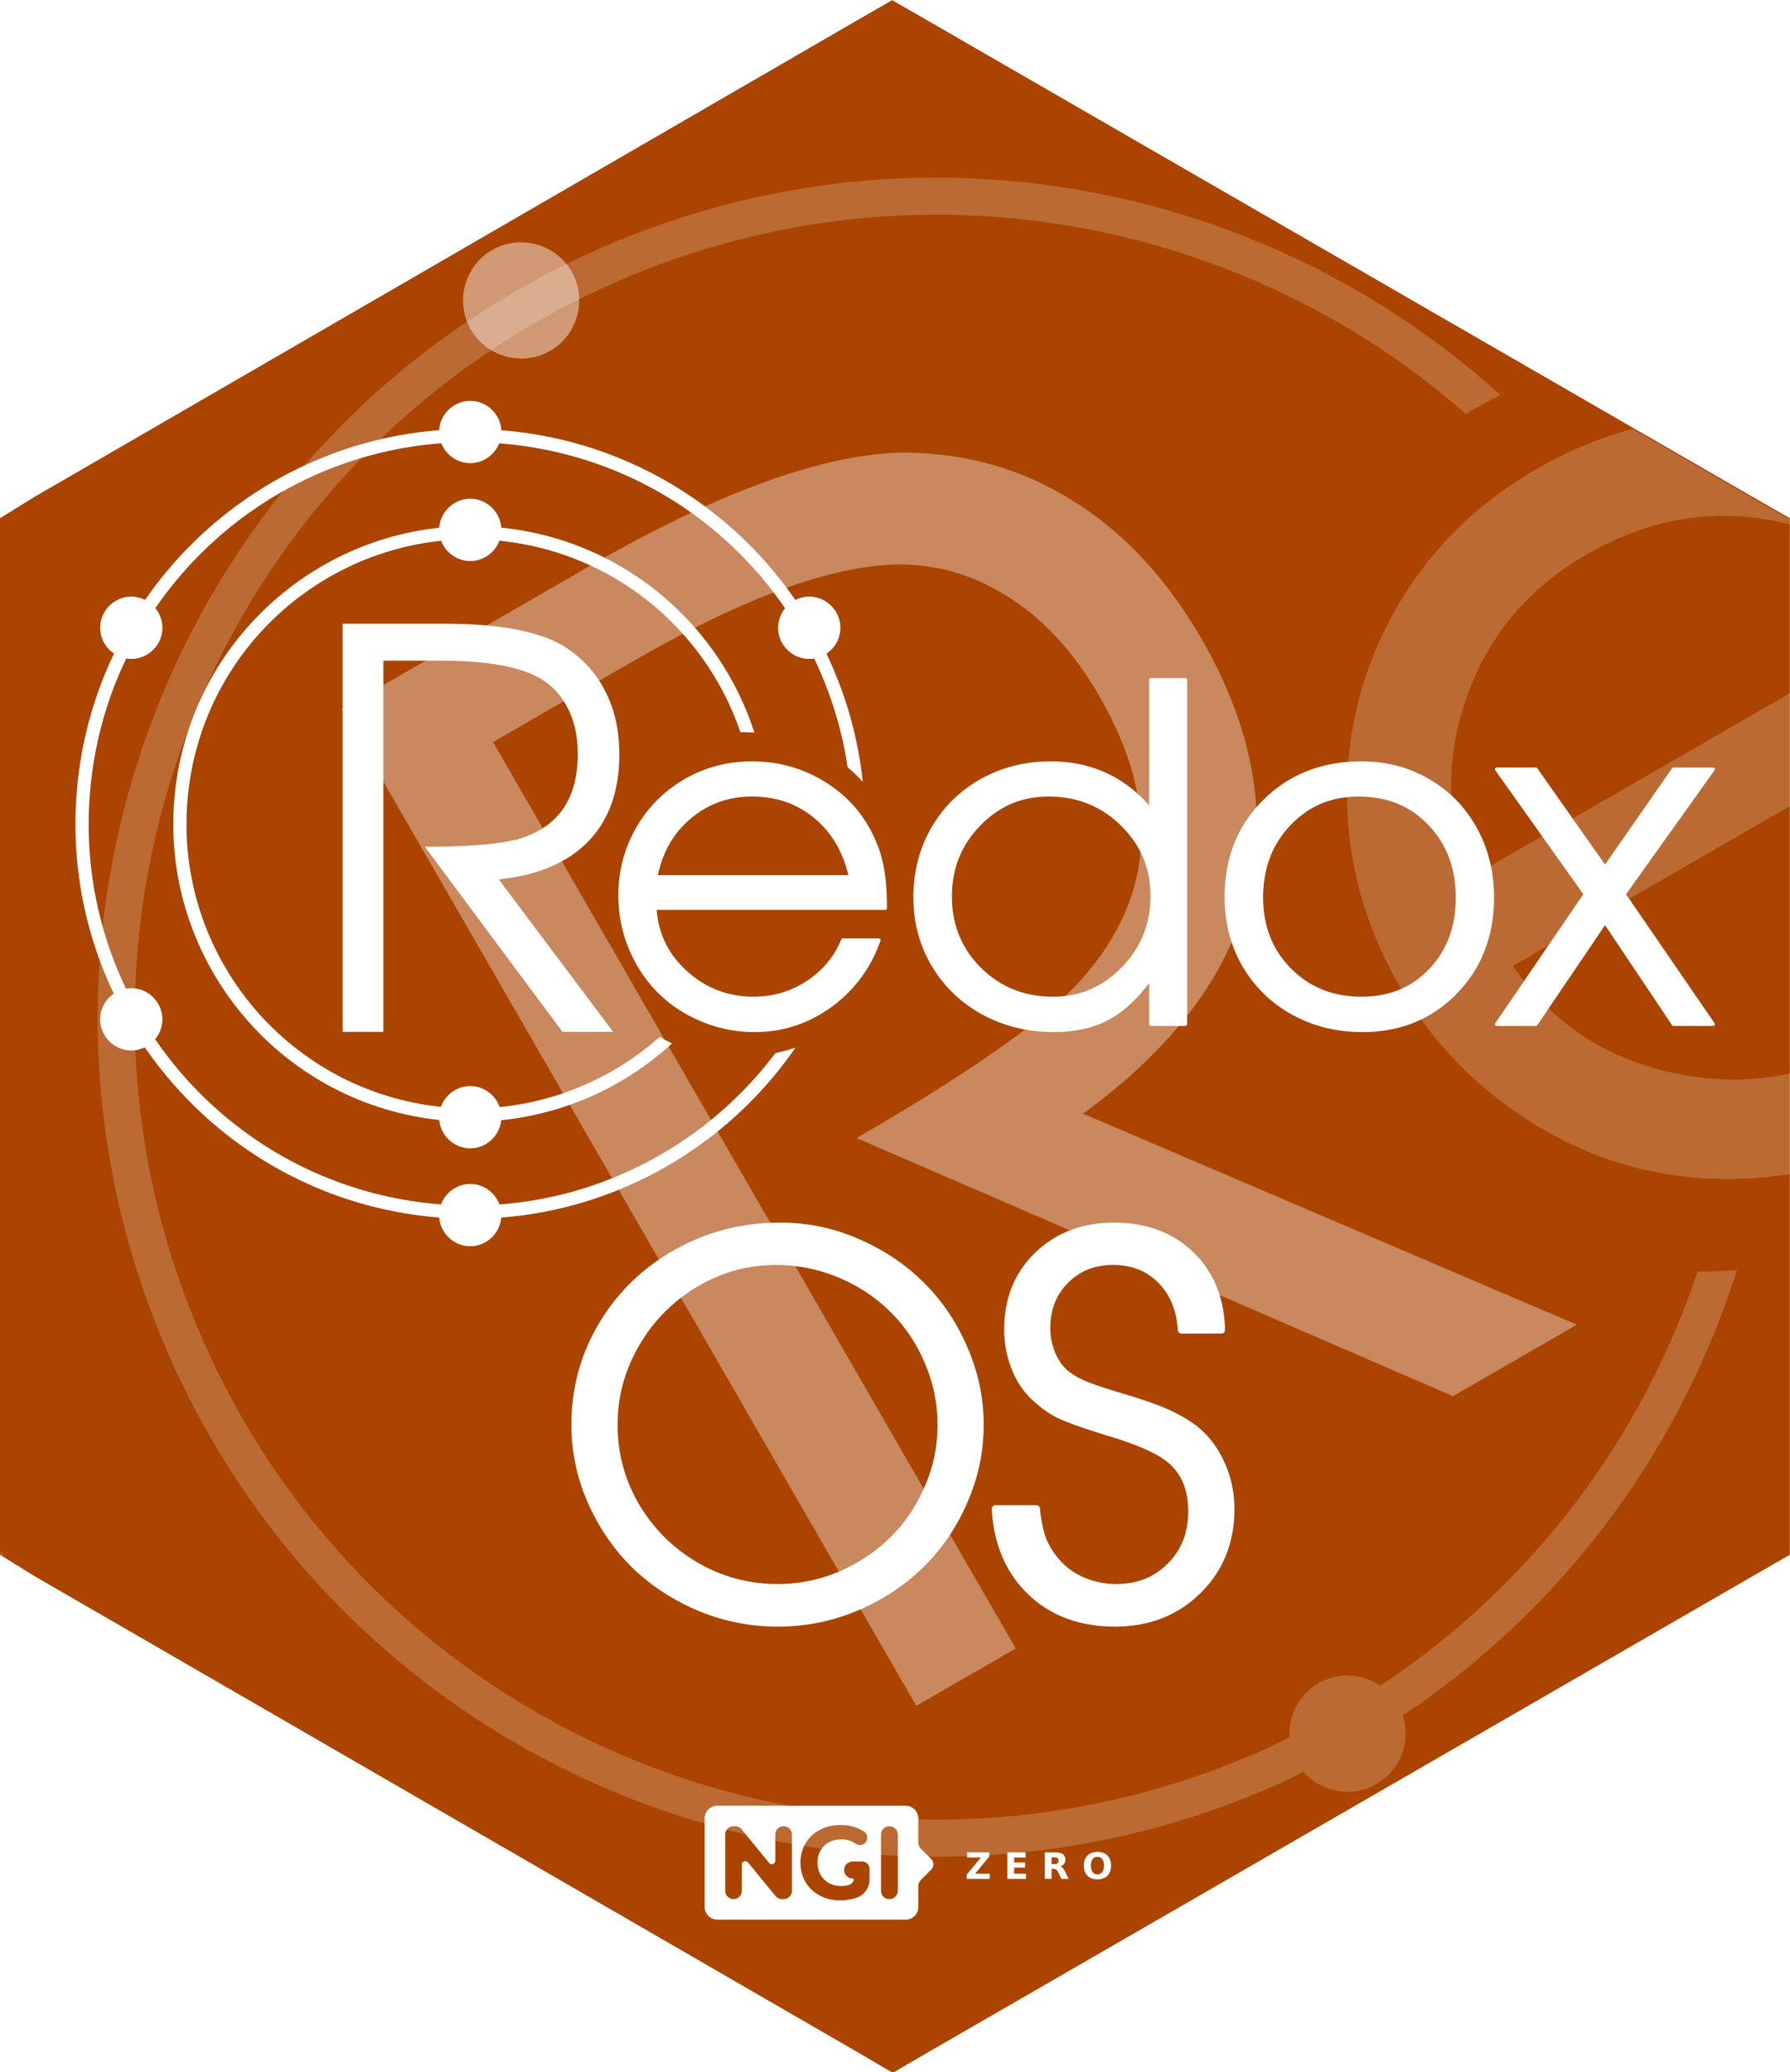 <?xml version="1.0" encoding="UTF-8" standalone="no"?>
<!-- Generator: Adobe Illustrator 16.0.4, SVG Export Plug-In . SVG Version: 6.00 Build 0)  -->

<svg
   version="1.1"
   id="Ebene_1"
   x="0px"
   y="0px"
   width="165.921"
   height="192"
   viewBox="0 0 165.921 192"
   enable-background="new 0 0 198.425 198.425"
   xml:space="preserve"
   sodipodi:docname="redox.hex.svg"
   inkscape:version="1.3.2 (091e20ef0f, 2023-11-25)"
   xmlns:inkscape="http://www.inkscape.org/namespaces/inkscape"
   xmlns:sodipodi="http://sodipodi.sourceforge.net/DTD/sodipodi-0.dtd"
   xmlns:xlink="http://www.w3.org/1999/xlink"
   xmlns="http://www.w3.org/2000/svg"
   xmlns:svg="http://www.w3.org/2000/svg"
   xmlns:rdf="http://www.w3.org/1999/02/22-rdf-syntax-ns#"
   xmlns:cc="http://creativecommons.org/ns#"
   xmlns:dc="http://purl.org/dc/elements/1.1/"><defs
   id="defs4140"><linearGradient
     id="linearGradient4375"><stop
       style="stop-color:#364e59;stop-opacity:1;"
       offset="0"
       id="stop4377" /><stop
       style="stop-color:#364e59;stop-opacity:0;"
       offset="1"
       id="stop4379" /></linearGradient><linearGradient
     id="AP-2-3"
     inkscape:swatch="solid"><stop
       style="stop-color:#6d6d6d;stop-opacity:1;"
       offset="0"
       id="stop5230" /></linearGradient><linearGradient
     id="AP1-5"
     inkscape:swatch="solid"><stop
       style="stop-color:#f1007e;stop-opacity:1;"
       offset="0"
       id="stop5212" /></linearGradient><filter
     inkscape:label="Swirl"
     inkscape:menu="Distort"
     inkscape:menu-tooltip="Paint objects with a transparent turbulence which wraps around color edges"
     height="33.882"
     y="-16.441"
     width="116.741"
     x="-57.871"
     style="color-interpolation-filters:sRGB;"
     id="filter72"><feGaussianBlur
       stdDeviation="3"
       result="result10"
       id="feGaussianBlur69" /><feBlend
       in2="result10"
       mode="normal"
       in="result10"
       result="fbSourceGraphic"
       id="feBlend69" /><feGaussianBlur
       stdDeviation="3"
       result="result8"
       in="fbSourceGraphic"
       id="feGaussianBlur70" /><feTurbulence
       seed="0"
       result="result7"
       type="fractalNoise"
       numOctaves="1"
       baseFrequency="0.2"
       id="feTurbulence70" /><feComposite
       in2="result8"
       result="result6"
       operator="in"
       in="result8"
       id="feComposite70" /><feDisplacementMap
       in2="result6"
       in="result7"
       xChannelSelector="R"
       yChannelSelector="G"
       scale="50"
       result="result4"
       id="feDisplacementMap70" /><feComposite
       in2="result4"
       result="result2"
       operator="arithmetic"
       in="result8"
       k1="1"
       k3="1"
       id="feComposite71" /><feComposite
       in2="result2"
       result="fbSourceGraphic"
       in="fbSourceGraphic"
       operator="in"
       id="feComposite72" /><feDisplacementMap
       in2="result4"
       yChannelSelector="G"
       scale="50"
       xChannelSelector="R"
       id="feDisplacementMap72" /></filter></defs><sodipodi:namedview
   pagecolor="#ffffff"
   bordercolor="#666666"
   borderopacity="1"
   objecttolerance="10"
   gridtolerance="10"
   guidetolerance="10"
   inkscape:pageopacity="0"
   inkscape:pageshadow="2"
   inkscape:window-width="1920"
   inkscape:window-height="1008"
   id="namedview4138"
   showgrid="false"
   inkscape:zoom="4.7574651"
   inkscape:cx="114.55681"
   inkscape:cy="73.568591"
   inkscape:window-x="0"
   inkscape:window-y="0"
   inkscape:window-maximized="1"
   inkscape:current-layer="Ebene_1"
   fit-margin-top="0"
   fit-margin-left="0"
   fit-margin-right="0"
   fit-margin-bottom="0"
   inkscape:pagecheckerboard="0"
   inkscape:showpageshadow="2"
   inkscape:deskcolor="#d1d1d1" />





<polygon
   style="fill:#aa4400;fill-opacity:1"
   id="polygon4538"
   points="159.308,61.6 101.841,28.504 99.234,27.006 96.629,28.504 39.347,61.6 36.911,63.104 36.911,66.116 36.911,132.309 36.911,135.321 39.346,136.825 96.715,169.921 99.273,171.419 101.853,169.921 159.319,136.825 161.938,135.321 161.938,132.309 161.938,66.116 161.938,63.104 "
   transform="matrix(1.327,0,0,1.33,-48.984,-35.905)" /><path
   id="path30-9"
   style="fill:#ffffff;fill-opacity:1;stroke:none;stroke-width:0.106"
   d="m 66.49,167.328 c -0.643,0 -1.17,0.528 -1.17,1.172 v 8.216 c 0,0.644 0.527,1.172 1.17,1.172 h 17.461 c 0.643,0 1.168,-0.528 1.168,-1.172 v -1.935 c 0,-0.214 0.085,-0.42 0.236,-0.571 l 0.963,-0.965 c 0.269,-0.269 0.267,-0.704 -0.002,-0.972 l -0.959,-0.957 c -0.152,-0.152 -0.238,-0.358 -0.238,-0.573 v -2.242 c 0,-0.644 -0.525,-1.172 -1.168,-1.172 z m 11.414,1.786 c 0.591,0 1.128,0.1 1.609,0.299 0.209,0.086 0.402,0.191 0.582,0.311 0.381,0.255 0.401,0.817 0.033,1.107 -0.236,0.186 -0.573,0.188 -0.82,0.018 -0.39,-0.269 -0.833,-0.403 -1.328,-0.403 -0.43,0 -0.813,0.09 -1.146,0.27 -0.334,0.18 -0.593,0.435 -0.779,0.763 -0.186,0.328 -0.281,0.704 -0.281,1.129 0,0.418 0.095,0.791 0.281,1.119 0.186,0.328 0.445,0.584 0.775,0.767 0.331,0.183 0.707,0.276 1.131,0.276 0.246,0 0.48,-0.03 0.699,-0.088 0.233,-0.062 0.411,-0.237 0.48,-0.458 0.025,-0.078 -0.035,-0.158 -0.117,-0.158 -0.448,0 -0.809,-0.38 -0.779,-0.836 0.027,-0.415 0.391,-0.73 0.807,-0.73 h 0.77 c 0.007,0 0.015,0.002 0.021,0.002 0.007,-2.1e-4 0.013,-0.002 0.019,-0.002 h 0.055 c 0.379,0 0.686,0.309 0.686,0.689 v 0.959 c 0,0.788 -0.506,1.494 -1.258,1.728 -0.005,0.001 -0.009,0.002 -0.014,0.004 -0.482,0.148 -0.967,0.221 -1.455,0.221 -0.7,0 -1.33,-0.149 -1.889,-0.448 -0.559,-0.299 -0.997,-0.714 -1.314,-1.244 -0.318,-0.531 -0.477,-1.131 -0.477,-1.8 0,-0.669 0.159,-1.269 0.477,-1.8 0.318,-0.531 0.759,-0.947 1.324,-1.246 0.565,-0.299 1.202,-0.448 1.908,-0.448 z m -9.914,0.115 h 0.154 c 0.231,0 0.449,0.105 0.596,0.284 l 2.555,3.123 c 0.191,0.233 0.568,0.1 0.568,-0.202 v -2.432 c 0,-0.427 0.344,-0.773 0.77,-0.773 0.426,0 0.771,0.346 0.771,0.773 v 5.213 c 0,0.426 -0.346,0.771 -0.771,0.771 h -0.145 c -0.231,0 -0.449,-0.103 -0.596,-0.282 l -2.564,-3.127 c -0.191,-0.233 -0.568,-0.098 -0.568,0.203 v 2.434 c 0,0.426 -0.344,0.771 -0.77,0.771 -0.426,0 -0.771,-0.345 -0.771,-0.771 v -5.213 c 0,-0.427 0.346,-0.773 0.771,-0.773 z m 14.451,0 c 0.431,0 0.781,0.351 0.781,0.783 v 5.193 c 0,0.432 -0.35,0.781 -0.781,0.781 -0.431,0 -0.779,-0.349 -0.779,-0.781 v -5.193 c 0,-0.432 0.348,-0.783 0.779,-0.783 z" /><path
   id="path2"
   style="color:#000000;font-style:normal;font-variant:normal;font-weight:normal;font-stretch:normal;font-size:medium;line-height:normal;font-family:sans-serif;font-variant-ligatures:normal;font-variant-position:normal;font-variant-caps:normal;font-variant-numeric:normal;font-variant-alternates:normal;font-feature-settings:normal;text-indent:0;text-align:start;text-decoration:none;text-decoration-line:none;text-decoration-style:solid;text-decoration-color:#000000;letter-spacing:normal;word-spacing:normal;text-transform:none;writing-mode:lr-tb;direction:ltr;text-orientation:mixed;dominant-baseline:auto;baseline-shift:baseline;text-anchor:start;white-space:normal;shape-padding:0;clip-rule:nonzero;display:inline;overflow:visible;visibility:visible;opacity:0.453;isolation:auto;mix-blend-mode:normal;color-interpolation:sRGB;color-interpolation-filters:linearRGB;solid-color:#000000;solid-opacity:1;vector-effect:none;fill:#ffffff;fill-opacity:1;fill-rule:nonzero;stroke:none;stroke-width:7.538;stroke-linecap:butt;stroke-linejoin:miter;stroke-miterlimit:4;stroke-dasharray:none;stroke-dashoffset:0;stroke-opacity:1;filter:url(#filter72);color-rendering:auto;image-rendering:auto;shape-rendering:auto;text-rendering:auto;enable-background:accumulate"
   d="M 36.6 -194.645 L 36.362 -194.233 L 36.61 -193.769 C 36.61 -194.062 36.598 -194.352 36.6 -194.645 z "
   transform="matrix(0.586,-0.338,0.338,0.586,44.42,270.17)" /><path
   id="path3"
   style="color:#000000;font-style:normal;font-variant:normal;font-weight:normal;font-stretch:normal;font-size:medium;line-height:normal;font-family:sans-serif;font-variant-ligatures:normal;font-variant-position:normal;font-variant-caps:normal;font-variant-numeric:normal;font-variant-alternates:normal;font-feature-settings:normal;text-indent:0;text-align:start;text-decoration:none;text-decoration-line:none;text-decoration-style:solid;text-decoration-color:#000000;letter-spacing:normal;word-spacing:normal;text-transform:none;writing-mode:lr-tb;direction:ltr;text-orientation:mixed;dominant-baseline:auto;baseline-shift:baseline;text-anchor:start;white-space:normal;shape-padding:0;clip-rule:nonzero;display:inline;overflow:visible;visibility:visible;opacity:0.453;isolation:auto;mix-blend-mode:normal;color-interpolation:sRGB;color-interpolation-filters:linearRGB;solid-color:#000000;solid-opacity:1;vector-effect:none;fill:#ffffff;fill-opacity:1;fill-rule:nonzero;stroke:none;stroke-width:7.538;stroke-linecap:butt;stroke-linejoin:miter;stroke-miterlimit:4;stroke-dasharray:none;stroke-dashoffset:0;stroke-opacity:1;filter:url(#filter72);color-rendering:auto;image-rendering:auto;shape-rendering:auto;text-rendering:auto;enable-background:accumulate"
   d="m 243.745,-292.323 c -14.177,-8.589 -30.437,-14.234 -48.02,-15.996 -63.155,-6.33 -119.544,39.784 -125.874,102.939 -6.33,63.155 39.784,119.544 102.939,125.874 1.117,0.112 2.225,0.165 3.337,0.244 0.72,3.656 3.956,6.435 7.816,6.435 3.827,0 7.038,-2.73 7.795,-6.339 26.692,-1.715 51.27,-12.68 70.17,-29.981 a 63.194,63.194 0 0 1 -4.784,-2.512 c -17.938,15.884 -41.001,25.89 -66.004,27.422 -0.729,-1.511 -1.916,-2.76 -3.385,-3.561 -1.129,-0.615 -2.422,-0.963 -3.792,-0.963 -3.12,0 -5.834,1.812 -7.14,4.437 -1.167,-0.08 -2.331,-0.139 -3.504,-0.257 -60.411,-6.055 -104.43,-59.882 -98.375,-120.293 6.055,-60.411 59.88,-104.427 120.292,-98.372 44.23,4.433 79.666,34.476 93.103,73.958 a 63.194,63.194 0 0 1 5.397,0.134 c -8.508,-26.357 -26.344,-48.855 -49.972,-63.17 z"
   transform="matrix(0.586,-0.338,0.338,0.586,44.42,270.17)" /><g
   id="circle5"
   transform="matrix(0.586,-0.338,0.338,0.586,44.42,270.17)"
   style="opacity:0.453;fill:#ffffff;stroke-width:1.477;filter:url(#filter72)"><path
     id="path21"
     style="color:#000000;-inkscape-stroke:none"
     d="m 187.749,-314.433 c -1.129,-0.615 -2.422,-0.963 -3.792,-0.963 -4.385,0 -7.967,3.58 -7.967,7.965 0,4.385 3.582,7.969 7.967,7.969 4.385,0 7.966,-3.584 7.966,-7.969 0,-3.015 -1.691,-5.649 -4.174,-7.001 z" /></g><path
   id="path10"
   style="font-style:normal;font-variant:normal;font-weight:normal;font-stretch:normal;font-size:56.444px;line-height:1.25;font-family:Evolventa;-inkscape-font-specification:'Evolventa, Normal';font-variant-ligatures:normal;font-variant-caps:normal;font-variant-numeric:normal;font-variant-east-asian:normal;opacity:0.453;fill:#ffffff;fill-opacity:1;stroke:none;stroke-width:1.477;filter:url(#filter72)"
   d="m 134.669,-271.223 v 157.604 h 15.729 v -143.332 h 22.188 c 16.111,0 28.194,1.909 36.25,5.729 5.347,2.569 9.444,6.458 12.291,11.666 2.917,5.208 4.375,11.424 4.375,18.646 0,17.361 -7.604,28.299 -22.812,32.812 -7.222,2.014 -19.306,3.02 -36.25,3.02 l 53.125,71.459 h 19.584 l -44.166,-58.854 c 15.139,-1.597 26.665,-6.493 34.582,-14.688 7.986,-8.264 11.98,-19.446 11.98,-33.543 0,-9.583 -1.945,-17.985 -5.834,-25.207 -3.819,-7.222 -9.41,-12.985 -16.771,-17.291 -9.653,-5.347 -24.757,-8.021 -45.312,-8.021 z"
   transform="matrix(0.586,-0.338,0.338,0.586,44.42,270.17)" /><path
   id="path15"
   style="font-size:47.625px;line-height:0;font-family:Evolventa;-inkscape-font-specification:'Evolventa, Normal';letter-spacing:-0.794px;opacity:0.453;fill:#ffffff;stroke-width:0.391;filter:url(#filter72)"
   d="M 307.09 -216.093 C 302.572 -217.304 297.858 -217.908 292.952 -217.908 C 283.468 -217.908 274.757 -215.621 266.862 -211.051 C 258.97 -206.482 252.726 -200.207 248.158 -192.258 C 243.589 -184.305 241.301 -175.557 241.301 -166.073 C 241.301 -158.84 242.667 -151.954 245.397 -145.426 C 248.123 -138.907 251.837 -133.289 256.531 -128.596 C 261.224 -123.902 266.841 -120.189 273.36 -117.463 C 273.829 -117.267 274.302 -117.095 274.775 -116.913 L 281.656 -128.83 C 276.587 -130.445 271.958 -133.148 267.75 -136.959 C 260.612 -143.479 256.799 -151.328 256.124 -160.567 L 299.979 -160.567 L 307.713 -173.964 L 256.573 -173.966 C 258.454 -182.935 262.594 -190.174 269.13 -195.704 A 0.678 0.678 0 0 0 269.138 -195.706 C 275.878 -201.467 283.777 -204.334 292.951 -204.334 C 302.367 -204.334 310.359 -201.546 317.036 -195.963 C 317.809 -195.323 318.544 -194.649 319.256 -193.955 L 319.579 -194.515 L 316.589 -199.65 L 307.09 -216.093 z "
   transform="matrix(0.586,-0.338,0.338,0.586,44.42,270.17)" /><path
   id="path23"
   style="font-style:normal;font-variant:normal;font-weight:normal;font-stretch:normal;font-size:56.444px;line-height:1.25;font-family:Evolventa;-inkscape-font-specification:'Evolventa, Normal';font-variant-ligatures:normal;font-variant-caps:normal;font-variant-numeric:normal;font-variant-east-asian:normal;opacity:0.453;fill:#ffffff;fill-opacity:1;stroke:none;stroke-width:1.477;filter:url(#filter72)"
   d="m 134.669,-271.223 v 157.604 h 15.729 v -143.332 h 22.188 c 16.111,0 28.194,1.909 36.25,5.729 5.347,2.569 9.444,6.458 12.291,11.666 2.917,5.208 4.375,11.424 4.375,18.646 0,17.361 -7.604,28.299 -22.812,32.812 -7.222,2.014 -19.306,3.02 -36.25,3.02 l 53.125,71.459 h 19.584 l -44.166,-58.854 c 15.139,-1.597 26.665,-6.493 34.582,-14.688 7.986,-8.264 11.98,-19.446 11.98,-33.543 0,-9.583 -1.945,-17.985 -5.834,-25.207 -3.819,-7.222 -9.41,-12.985 -16.771,-17.291 -9.653,-5.347 -24.757,-8.021 -45.312,-8.021 z"
   transform="matrix(0.586,-0.338,0.338,0.586,44.42,270.17)" /><g
   aria-label="Z E R O"
   transform="matrix(0.106,0,0,0.106,63.821,179.391)"
   style="font-variant:normal;font-weight:600;font-stretch:normal;font-size:31.76px;font-family:'Montserrat SemiBold';-inkscape-font-specification:Montserrat-SemiBold;font-variant-ligatures:normal;font-variant-caps:normal;font-variant-numeric:normal;font-feature-settings:normal;text-align:start;writing-mode:lr-tb;text-anchor:start;fill:#ffffff;fill-opacity:1;fill-rule:nonzero;stroke:none"
   id="text56-1"><path
     style="fill:#ffffff;fill-opacity:1"
     d="m 243.581,-73.015 h 19.462 v 3.613 l -12.422,15.027 h 12.778 v 4.513 h -20.176 v -3.613 l 12.422,-15.027 h -12.065 z"
     id="path2325-2"
     inkscape:connector-curvature="0" /><path
     style="fill:#ffffff;fill-opacity:1"
     d="m 278.768,-73.015 h 16.113 v 4.513 h -10.142 v 4.311 h 9.537 v 4.513 h -9.537 v 5.304 h 10.483 v 4.513 H 278.768 Z"
     id="path2327-7"
     inkscape:connector-curvature="0" /><path
     style="fill:#ffffff;fill-opacity:1"
     d="m 320.004,-62.749 q 1.876,0 2.683,-0.698 0.822,-0.698 0.822,-2.295 0,-1.582 -0.822,-2.264 -0.806,-0.682 -2.683,-0.682 h -2.512 v 5.939 z m -2.512,4.125 v 8.762 h -5.971 v -23.153 h 9.119 q 4.575,0 6.699,1.535 2.14,1.535 2.14,4.854 0,2.295 -1.117,3.768 -1.101,1.473 -3.334,2.171 1.225,0.279 2.187,1.272 0.977,0.977 1.969,2.978 l 3.241,6.575 h -6.358 l -2.822,-5.753 q -0.853,-1.737 -1.737,-2.373 -0.868,-0.636 -2.326,-0.636 z"
     id="path2329-0"
     inkscape:connector-curvature="0" /><path
     style="fill:#ffffff;fill-opacity:1"
     d="m 357.579,-69.107 q -2.729,0 -4.234,2.016 -1.504,2.016 -1.504,5.676 0,3.644 1.504,5.66 1.504,2.016 4.234,2.016 2.745,0 4.249,-2.016 1.504,-2.016 1.504,-5.66 0,-3.66 -1.504,-5.676 -1.504,-2.016 -4.249,-2.016 z m 0,-4.327 q 5.583,0 8.746,3.195 3.164,3.195 3.164,8.824 0,5.614 -3.164,8.808 -3.164,3.195 -8.746,3.195 -5.567,0 -8.746,-3.195 -3.164,-3.195 -3.164,-8.808 0,-5.629 3.164,-8.824 3.179,-3.195 8.746,-3.195 z"
     id="path2331-9"
     inkscape:connector-curvature="0" /></g><g
   id="g13"
   inkscape:label="Text"
   style="display:inline"
   transform="matrix(3.78,0,0,3.78,-47.099,28.157)" /><g
   id="g69"
   transform="matrix(1.494,0,0,1.494,-53.605,-13.609)"
   style="stroke-width:0.67"><path
     style="color:#000000;font-style:normal;font-variant:normal;font-weight:normal;font-stretch:normal;font-size:medium;line-height:normal;font-family:sans-serif;font-variant-ligatures:normal;font-variant-position:normal;font-variant-caps:normal;font-variant-numeric:normal;font-variant-alternates:normal;font-feature-settings:normal;text-indent:0;text-align:start;text-decoration:none;text-decoration-line:none;text-decoration-style:solid;text-decoration-color:#000000;letter-spacing:normal;word-spacing:normal;text-transform:none;writing-mode:lr-tb;direction:ltr;text-orientation:mixed;dominant-baseline:auto;baseline-shift:baseline;text-anchor:start;white-space:normal;shape-padding:0;clip-rule:nonzero;display:inline;overflow:visible;visibility:visible;isolation:auto;mix-blend-mode:normal;color-interpolation:sRGB;color-interpolation-filters:linearRGB;solid-color:#000000;solid-opacity:1;vector-effect:none;fill:#ffffff;fill-opacity:1;fill-rule:nonzero;stroke:none;stroke-width:3.416;stroke-linecap:butt;stroke-linejoin:miter;stroke-miterlimit:4;stroke-dasharray:none;stroke-dashoffset:0;stroke-opacity:1;color-rendering:auto;image-rendering:auto;shape-rendering:auto;text-rendering:auto;enable-background:accumulate"
     d="M 67.306,35.823 C 53.843,34.58 41.91,44.495 40.668,57.959 39.425,71.423 49.34,83.355 62.804,84.598 c 9.139,0.844 17.571,-3.455 22.434,-10.513 a 10.152,10.152 0 0 1 -1.252,0.344 C 79.215,80.77 71.366,84.565 62.879,83.782 49.856,82.579 40.281,71.057 41.484,58.034 42.686,45.012 54.208,35.437 67.231,36.639 c 11.083,1.023 19.667,9.521 21.238,20.057 a 10.152,10.152 0 0 1 0.941,0.908 C 88.204,46.237 79.122,36.913 67.306,35.823 Z"
     id="path62"
     inkscape:connector-curvature="0" /><path
     style="color:#000000;font-style:normal;font-variant:normal;font-weight:normal;font-stretch:normal;font-size:medium;line-height:normal;font-family:sans-serif;font-variant-ligatures:normal;font-variant-position:normal;font-variant-caps:normal;font-variant-numeric:normal;font-variant-alternates:normal;font-feature-settings:normal;text-indent:0;text-align:start;text-decoration:none;text-decoration-line:none;text-decoration-style:solid;text-decoration-color:#000000;letter-spacing:normal;word-spacing:normal;text-transform:none;writing-mode:lr-tb;direction:ltr;text-orientation:mixed;dominant-baseline:auto;baseline-shift:baseline;text-anchor:start;white-space:normal;shape-padding:0;clip-rule:nonzero;display:inline;overflow:visible;visibility:visible;isolation:auto;mix-blend-mode:normal;color-interpolation:sRGB;color-interpolation-filters:linearRGB;solid-color:#000000;solid-opacity:1;vector-effect:none;fill:#ffffff;fill-opacity:1;fill-rule:nonzero;stroke:none;stroke-width:3.416;stroke-linecap:butt;stroke-linejoin:miter;stroke-miterlimit:4;stroke-dasharray:none;stroke-dashoffset:0;stroke-opacity:1;color-rendering:auto;image-rendering:auto;shape-rendering:auto;text-rendering:auto;enable-background:accumulate"
     d="M 66.946,41.833 C 56.801,40.816 47.742,48.224 46.725,58.369 45.709,68.514 53.117,77.573 63.262,78.59 68.705,79.135 73.835,77.255 77.578,73.828 a 10.152,10.152 0 0 1 -0.769,-0.404 c -3.556,3.149 -8.364,4.861 -13.466,4.35 -9.705,-0.973 -16.775,-9.619 -15.803,-19.324 0.973,-9.705 9.619,-16.775 19.323,-15.803 7.105,0.712 12.798,5.538 14.956,11.88 a 10.152,10.152 0 0 1 0.867,0.022 C 80.501,47.776 74.479,42.588 66.946,41.833 Z"
     id="path63"
     inkscape:connector-curvature="0" /><path
     id="path64"
     style="color:#000000;fill:#ffffff;stroke-width:2.531;-inkscape-stroke:none"
     d="m 65.056,33.972 c -1.057,0 -1.932,0.875 -1.932,1.932 0,1.057 0.875,1.932 1.932,1.932 1.057,0 1.932,-0.875 1.932,-1.932 0,-1.057 -0.875,-1.932 -1.932,-1.932 z m 0,6.072 c -1.057,0 -1.932,0.875 -1.932,1.932 0,1.057 0.875,1.932 1.932,1.932 1.057,0 1.932,-0.875 1.932,-1.932 0,-1.057 -0.875,-1.932 -1.932,-1.932 z m -21.031,6.07 c -1.057,0 -1.932,0.877 -1.932,1.934 0,1.057 0.875,1.932 1.932,1.932 1.057,0 1.932,-0.875 1.932,-1.932 0,-1.057 -0.875,-1.934 -1.932,-1.934 z m 42.063,0 c -1.057,0 -1.932,0.877 -1.932,1.934 0,1.057 0.875,1.932 1.932,1.932 1.057,0 1.934,-0.875 1.934,-1.932 0,-1.057 -0.877,-1.934 -1.934,-1.934 z M 44.024,70.401 c -1.057,0 -1.932,0.875 -1.932,1.932 0,1.057 0.875,1.932 1.932,1.932 1.057,0 1.932,-0.875 1.932,-1.932 0,-1.057 -0.875,-1.932 -1.932,-1.932 z m 21.031,6.07 c -1.057,0 -1.932,0.875 -1.932,1.932 0,1.057 0.875,1.934 1.932,1.934 1.057,0 1.932,-0.877 1.932,-1.934 0,-1.057 -0.875,-1.932 -1.932,-1.932 z m 0,6.072 c -1.057,0 -1.932,0.875 -1.932,1.932 0,1.057 0.875,1.932 1.932,1.932 1.057,0 1.932,-0.875 1.932,-1.932 0,-1.057 -0.875,-1.932 -1.932,-1.932 z" /><path
     id="path65"
     style="font-style:normal;font-variant:normal;font-weight:normal;font-stretch:normal;font-size:56.444px;line-height:1.25;font-family:Evolventa;-inkscape-font-specification:'Evolventa, Normal';font-variant-ligatures:normal;font-variant-caps:normal;font-variant-numeric:normal;font-variant-east-asian:normal;fill:#ffffff;fill-opacity:1;stroke:none;stroke-width:0.67"
     d="m 57.138,47.792 v 25.318 h 2.527 v -23.025 h 3.564 c 2.588,0 4.529,0.307 5.823,0.92 0.859,0.413 1.517,1.037 1.974,1.874 0.469,0.837 0.703,1.835 0.703,2.995 0,2.789 -1.222,4.546 -3.665,5.271 -1.16,0.324 -3.101,0.485 -5.823,0.485 l 8.534,11.479 h 3.146 l -7.095,-9.454 c 2.432,-0.257 4.284,-1.043 5.555,-2.359 1.283,-1.328 1.925,-3.124 1.925,-5.388 0,-1.539 -0.312,-2.889 -0.937,-4.049 -0.614,-1.16 -1.512,-2.086 -2.694,-2.778 -1.551,-0.859 -3.977,-1.289 -7.279,-1.289 z" /><path
     style="font-style:normal;font-variant:normal;font-weight:normal;font-stretch:normal;font-size:47.625px;line-height:0;font-family:Evolventa;-inkscape-font-specification:'Evolventa, Normal';font-variant-ligatures:normal;font-variant-caps:normal;font-variant-numeric:normal;font-variant-east-asian:normal;letter-spacing:-0.794px;fill:#ffffff;fill-opacity:1;stroke:none;stroke-width:1.103"
     sodipodi:type="inkscape:offset"
     inkscape:radius="0.17949048"
     inkscape:original="M 209.60156 142.35352 L 209.60156 155.63281 C 206.95056 152.45471 203.53943 150.86523 199.36914 150.86523 C 196.76465 150.86523 194.39929 151.46252 192.27539 152.65625 C 190.16699 153.84998 188.50806 155.49304 187.29883 157.58594 C 186.1051 159.67883 185.50977 162.01245 185.50977 164.58594 C 185.50977 167.12842 186.12891 169.43823 187.36914 171.51562 C 188.60938 173.59302 190.30798 175.22021 192.46289 176.39844 C 194.6333 177.57666 197.04236 178.16602 199.69336 178.16602 C 201.86377 178.16602 203.71716 177.74731 205.25195 176.91016 C 206.80225 176.073 208.25281 174.70972 209.60156 172.81836 L 209.60156 177.53906 L 213.13477 177.53906 L 213.13477 142.35352 L 209.60156 142.35352 z M 168.83789 150.86523 C 166.35742 150.86523 164.08728 151.46252 162.02539 152.65625 C 159.9635 153.84998 158.3363 155.48511 157.14258 157.5625 C 155.94885 159.63989 155.35156 161.91992 155.35156 164.40039 C 155.35156 166.29175 155.70874 168.0896 156.42188 169.79492 C 157.13501 171.50024 158.10339 172.96472 159.32812 174.18945 C 160.55286 175.41418 162.01733 176.38257 163.72266 177.0957 C 165.42798 177.80884 167.22583 178.16602 169.11719 178.16602 C 171.95422 178.16602 174.53589 177.32068 176.86133 175.63086 C 179.18677 173.92554 180.82983 171.70105 181.79102 168.95703 L 178.11719 168.95703 C 177.38855 170.73987 176.18799 172.1825 174.51367 173.2832 C 172.83936 174.36841 171.00977 174.91016 169.02539 174.91016 C 166.34338 174.91016 164.0177 174.01917 162.04883 172.23633 C 160.07996 170.43799 159.02625 168.25122 158.88672 165.67773 L 182.44336 165.67773 C 182.44336 163.94141 182.32629 162.50073 182.09375 161.35352 C 181.86121 160.1908 181.45837 159.05969 180.88477 157.95898 C 179.75305 155.77307 178.10205 154.04272 175.93164 152.77148 C 173.77673 151.50024 171.41138 150.86523 168.83789 150.86523 z M 231.13086 150.86523 C 227.1311 150.86523 223.8291 152.15906 221.22461 154.74805 C 218.62012 157.32153 217.31836 160.58582 217.31836 164.53906 C 217.31836 167.11255 217.91565 169.43823 219.10938 171.51562 C 220.3186 173.59302 221.98352 175.22021 224.10742 176.39844 C 226.23132 177.57666 228.60461 178.16602 231.22461 178.16602 C 235.05383 178.16602 238.2229 176.88013 240.73438 174.30664 C 243.24585 171.73315 244.50195 168.49268 244.50195 164.58594 C 244.50195 161.99695 243.92053 159.6554 242.75781 157.5625 C 241.6106 155.4696 240.01514 153.83447 237.96875 152.65625 C 235.93787 151.46252 233.65784 150.86523 231.13086 150.86523 z M 244.95508 151.49414 L 254.02539 164.25977 L 244.95508 177.53906 L 248.95508 177.53906 L 256.02539 167.09766 L 263.02344 177.53906 L 267.07031 177.53906 L 257.95508 164.25977 L 267.07031 151.49414 L 263.02344 151.49414 L 256.02539 161.53906 L 248.95508 151.49414 L 244.95508 151.49414 z M 168.83789 154.09766 C 171.36487 154.09766 173.52783 154.84973 175.32617 156.35352 C 177.14001 157.8573 178.34253 159.9032 178.93164 162.49219 L 158.97852 162.49219 C 159.45911 159.98071 160.60608 157.95862 162.41992 156.42383 C 164.23376 154.87354 166.37292 154.09766 168.83789 154.09766 z M 199.13672 154.09766 C 202.11328 154.09766 204.62354 155.10571 206.66992 157.12109 C 208.71631 159.12097 209.74023 161.56177 209.74023 164.44531 C 209.74023 167.32886 208.74805 169.79541 206.76367 171.8418 C 204.7793 173.88818 202.39209 174.91016 199.60156 174.91016 C 196.6405 174.91016 194.14417 173.91003 192.11328 171.91016 C 190.0979 169.89478 189.08984 167.42224 189.08984 164.49219 C 189.08984 161.60864 190.06616 159.15991 192.01953 157.14453 C 193.9729 155.11365 196.34619 154.09766 199.13672 154.09766 z M 230.85156 154.09766 C 233.79712 154.09766 236.21606 155.08984 238.10742 157.07422 C 239.99878 159.04309 240.94531 161.56323 240.94531 164.63281 C 240.94531 167.62488 240.02258 170.08948 238.17773 172.02734 C 236.34839 173.94971 233.9989 174.91016 231.13086 174.91016 C 228.1853 174.91016 225.74451 173.93384 223.80664 171.98047 C 221.86877 170.0271 220.89844 167.5625 220.89844 164.58594 C 220.89844 161.57837 221.84497 159.08203 223.73633 157.09766 C 225.62769 155.09778 227.99902 154.09766 230.85156 154.09766 z "
     xlink:href="#text22348"
     id="path66"
     d="m 209.602,142.174 a 0.18,0.18 0 0 0 -0.18,0.18 v 12.818 c -2.636,-2.974 -5.998,-4.486 -10.053,-4.486 -2.632,0 -5.03,0.605 -7.182,1.814 -2.135,1.209 -3.82,2.877 -5.045,4.996 -1.209,2.12 -1.812,4.489 -1.812,7.09 0,2.572 0.628,4.916 1.885,7.021 1.256,2.104 2.981,3.757 5.162,4.949 2.197,1.193 4.639,1.789 7.316,1.789 2.193,0 4.079,-0.423 5.645,-1.277 1.457,-0.787 2.814,-2.046 4.084,-3.729 v 4.199 a 0.18,0.18 0 0 0 0.18,0.18 h 3.533 a 0.18,0.18 0 0 0 0.18,-0.18 v -35.186 a 0.18,0.18 0 0 0 -0.18,-0.18 z m -40.764,8.512 c -2.509,0 -4.813,0.605 -6.902,1.814 -2.088,1.209 -3.741,2.869 -4.949,4.973 -1.209,2.104 -1.814,4.418 -1.814,6.928 0,1.914 0.362,3.736 1.084,5.463 0.721,1.725 1.703,3.211 2.945,4.453 1.242,1.242 2.728,2.224 4.453,2.945 1.727,0.722 3.549,1.084 5.463,1.084 2.873,0 5.496,-0.86 7.85,-2.57 2.353,-1.725 4.022,-3.984 4.994,-6.76 a 0.18,0.18 0 0 0 -0.17,-0.238 h -3.674 a 0.18,0.18 0 0 0 -0.166,0.111 c -0.715,1.75 -1.888,3.161 -3.535,4.244 -1.647,1.068 -3.439,1.598 -5.391,1.598 -2.642,0 -4.917,-0.871 -6.855,-2.627 -1.889,-1.725 -2.898,-3.802 -3.076,-6.246 h 23.35 a 0.18,0.18 0 0 0 0.18,-0.18 c 0,-1.744 -0.117,-3.195 -0.354,-4.359 -0.236,-1.18 -0.646,-2.327 -1.227,-3.441 h 0.002 c -1.146,-2.214 -2.825,-3.973 -5.021,-5.26 h -0.002 c -2.181,-1.287 -4.581,-1.932 -7.184,-1.932 z m 62.293,0 c -4.038,0 -7.396,1.314 -10.033,3.936 -2.637,2.606 -3.959,5.925 -3.959,9.918 0,2.601 0.605,4.961 1.814,7.066 a 0.18,0.18 0 0 0 0.002,0 c 1.225,2.104 2.914,3.756 5.064,4.949 2.151,1.193 4.558,1.791 7.205,1.791 3.869,0 7.095,-1.308 9.639,-3.914 2.543,-2.606 3.818,-5.9 3.818,-9.846 0,-2.615 -0.588,-4.99 -1.766,-7.109 l -0.002,-0.002 c -1.161,-2.118 -2.782,-3.779 -4.854,-4.973 l -0.002,-0.002 c -2.058,-1.209 -4.373,-1.814 -6.928,-1.814 z m 13.824,0.629 a 0.18,0.18 0 0 0 -0.146,0.283 l 8.998,12.664 -9,13.176 a 0.18,0.18 0 0 0 0.148,0.281 h 4 a 0.18,0.18 0 0 0 0.148,-0.078 l 6.922,-10.223 6.85,10.221 a 0.18,0.18 0 0 0 0.148,0.08 h 4.047 a 0.18,0.18 0 0 0 0.148,-0.281 l -9.045,-13.176 9.043,-12.664 a 0.18,0.18 0 0 0 -0.146,-0.283 h -4.047 a 0.18,0.18 0 0 0 -0.146,0.076 l -6.852,9.836 -6.924,-9.836 a 0.18,0.18 0 0 0 -0.146,-0.076 z m -76.117,2.963 c 2.491,0 4.606,0.738 6.373,2.215 1.729,1.433 2.879,3.372 3.479,5.82 h -19.477 c 0.498,-2.373 1.593,-4.289 3.322,-5.752 a 0.18,0.18 0 0 0 0.002,0 c 1.783,-1.524 3.873,-2.283 6.301,-2.283 z m 30.299,0 c 2.936,0 5.393,0.986 7.408,2.971 a 0.18,0.18 0 0 0 0,0.002 c 2.016,1.97 3.016,4.354 3.016,7.195 0,2.842 -0.971,5.255 -2.926,7.271 -1.955,2.016 -4.287,3.014 -7.033,3.014 -2.92,0 -5.362,-0.979 -7.361,-2.947 -1.985,-1.985 -2.971,-4.402 -2.971,-7.291 0,-2.843 0.955,-5.238 2.879,-7.223 1.924,-2 4.241,-2.992 6.988,-2.992 z m 31.715,0 c 2.905,0 5.266,0.969 7.125,2.92 a 0.18,0.18 0 0 0 0.002,0.002 c 1.859,1.935 2.787,4.401 2.787,7.434 0,2.955 -0.906,5.367 -2.719,7.271 -1.797,1.888 -4.088,2.826 -6.916,2.826 -2.906,0 -5.291,-0.956 -7.197,-2.877 -1.906,-1.921 -2.855,-4.33 -2.855,-7.268 0,-2.97 0.929,-5.414 2.789,-7.365 1.86,-1.967 4.174,-2.943 6.984,-2.943 z"
     inkscape:href="#text22348"
     transform="matrix(0.607,0,0,0.607,-19.945,-35.132)" /></g><path
   style="font-style:normal;font-variant:normal;font-weight:normal;font-stretch:normal;font-size:44.097px;line-height:1.25;font-family:Evolventa;-inkscape-font-specification:'Evolventa, Normal';font-variant-ligatures:normal;font-variant-caps:normal;font-variant-numeric:normal;font-variant-east-asian:normal;letter-spacing:-1.587px;fill:#ffffff;fill-opacity:1;stroke:none;stroke-width:0.917"
   sodipodi:type="inkscape:offset"
   inkscape:radius="0.30518857"
   inkscape:original="M 294.76172 144.41211 C 291.57501 144.41211 288.63938 145.1666 285.95508 146.67383 C 283.28513 148.1667 281.17529 150.20524 279.625 152.78906 C 278.07471 155.37288 277.29883 158.20674 277.29883 161.29297 C 277.29883 163.56099 277.75904 165.73695 278.67773 167.81836 C 279.59643 169.88542 280.82344 171.67959 282.35938 173.20117 C 283.90967 174.7084 285.74662 175.91402 287.87109 176.81836 C 290.00992 177.70834 292.23384 178.15234 294.54492 178.15234 C 296.85601 178.15234 299.07474 177.70834 301.19922 176.81836 C 303.32369 175.91402 305.15352 174.7084 306.68945 173.20117 C 308.23975 171.69394 309.46676 169.89977 310.37109 167.81836 C 311.28979 165.73695 311.75 163.56099 311.75 161.29297 C 311.75 159.0393 311.28979 156.87243 310.37109 154.79102 C 309.46676 152.69525 308.24688 150.89395 306.71094 149.38672 C 305.18935 147.87949 303.38092 146.67387 301.28516 145.76953 C 299.20375 144.86519 297.02974 144.41211 294.76172 144.41211 z M 323.14648 144.41211 C 320.5196 144.41211 318.35077 145.2379 316.64258 146.88867 C 314.94874 148.52509 314.10352 150.62067 314.10352 153.17578 C 314.10352 154.30979 314.30315 155.39421 314.70508 156.42773 C 315.10701 157.44691 315.67417 158.29409 316.40625 158.96875 C 317.05221 159.586 317.7477 160.07991 318.49414 160.45312 C 319.25493 160.81199 320.58371 161.28646 322.47852 161.875 C 324.81831 162.56402 326.51266 163.26665 327.56055 163.98438 C 329.02471 165.03226 329.75586 166.59115 329.75586 168.6582 C 329.75586 170.53865 329.14592 172.08846 327.92578 173.30859 C 326.72 174.52873 325.18445 175.13867 323.31836 175.13867 C 322.29919 175.13867 321.3308 174.93708 320.41211 174.53516 C 319.50777 174.13323 318.76041 173.5732 318.17188 172.85547 C 317.68382 172.28129 317.31112 171.66422 317.05273 171.00391 C 316.80871 170.32924 316.63564 169.47493 316.53516 168.44141 L 313.04688 168.44141 C 313.20478 171.36974 314.21076 173.72394 316.0625 175.50391 C 317.91424 177.26952 320.30409 178.15234 323.23242 178.15234 C 326.06027 178.15234 328.40735 177.23387 330.27344 175.39648 C 332.13953 173.5591 333.07227 171.2548 333.07227 168.48438 C 333.07227 167.06327 332.78512 165.74357 332.21094 164.52344 C 331.65111 163.3033 330.86097 162.3064 329.8418 161.53125 C 329.13842 161.02884 328.35737 160.59002 327.49609 160.2168 C 326.64917 159.84358 325.40595 159.41384 323.76953 158.92578 C 322.27666 158.48079 321.20846 158.12039 320.5625 157.84766 C 319.9309 157.57492 319.39226 157.25212 318.94727 156.87891 C 318.47357 156.44827 318.10086 155.89537 317.82812 155.2207 C 317.55539 154.54604 317.41797 153.83628 317.41797 153.08984 C 317.41797 151.43907 317.94948 150.08177 319.01172 149.01953 C 320.07396 147.94294 321.42413 147.40625 323.06055 147.40625 C 324.71132 147.40625 326.05954 147.93581 327.10742 148.99805 C 328.16966 150.06028 328.75821 151.47462 328.87305 153.24023 L 332.27539 153.24023 C 332.21797 150.599 331.34941 148.46777 329.66992 146.8457 C 327.99044 145.22364 325.81643 144.41211 323.14648 144.41211 z M 294.37305 147.40625 C 296.2822 147.40625 298.1049 147.77182 299.8418 148.50391 C 301.5787 149.23599 303.07342 150.22576 304.32227 151.47461 C 305.58547 152.7091 306.58237 154.18761 307.31445 155.91016 C 308.06089 157.6327 308.43359 159.44114 308.43359 161.33594 C 308.43359 163.18768 308.06089 164.96759 307.31445 166.67578 C 306.58237 168.36962 305.5926 169.83387 304.34375 171.06836 C 303.0949 172.30285 301.6164 173.29458 299.9082 174.04102 C 298.20001 174.7731 296.41101 175.13867 294.54492 175.13867 C 292.04723 175.13867 289.73063 174.5216 287.5918 173.28711 C 285.45297 172.03826 283.75148 170.35104 282.48828 168.22656 C 281.23943 166.08773 280.61523 163.77631 280.61523 161.29297 C 280.61523 158.83834 281.23943 156.54313 282.48828 154.4043 C 283.73713 152.26547 285.41722 150.56398 287.52734 149.30078 C 289.65182 148.03758 291.93277 147.40625 294.37305 147.40625 z "
   xlink:href="#text78428"
   id="path67"
   d="m 294.762,144.107 c -3.235,0 -6.228,0.768 -8.957,2.301 -2.713,1.517 -4.865,3.597 -6.441,6.225 -1.578,2.63 -2.369,5.523 -2.369,8.66 0,2.309 0.469,4.53 1.404,6.648 0.933,2.099 2.183,3.928 3.746,5.477 a 0.305,0.305 0 0 0 0.002,0.002 c 1.578,1.535 3.449,2.762 5.605,3.68 a 0.305,0.305 0 0 0 0.002,0 c 2.175,0.905 4.441,1.357 6.791,1.357 2.35,0 4.611,-0.452 6.771,-1.357 a 0.305,0.305 0 0 0 0.002,0 c 2.156,-0.918 4.02,-2.145 5.584,-3.68 1.579,-1.535 2.829,-3.364 3.748,-5.479 v -0.002 c 0.935,-2.118 1.404,-4.338 1.404,-6.646 0,-2.295 -0.47,-4.505 -1.404,-6.623 v -0.002 c -0.918,-2.127 -2.161,-3.963 -3.725,-5.498 -1.55,-1.535 -3.392,-2.762 -5.52,-3.68 -2.118,-0.92 -4.336,-1.383 -6.645,-1.383 z m 28.385,0 c -2.691,0 -4.952,0.857 -6.717,2.562 -1.751,1.692 -2.631,3.883 -2.631,6.506 0,1.17 0.205,2.294 0.621,3.363 a 0.305,0.305 0 0 0 0.002,0 c 0.416,1.055 1.007,1.943 1.773,2.65 6.8e-4,6.5e-4 0.001,0.001 0.002,0.002 6.7e-4,6.2e-4 0.001,0.001 0.002,0.002 0.665,0.635 1.385,1.147 2.158,1.533 a 0.305,0.305 0 0 0 0.006,0.002 c 0.791,0.373 2.125,0.847 4.025,1.438 a 0.305,0.305 0 0 0 0.004,0.002 c 2.324,0.684 3.998,1.385 4.996,2.068 1.383,0.992 2.062,2.43 2.062,4.422 0,1.814 -0.576,3.271 -1.74,4.436 a 0.305,0.305 0 0 0 -0.002,0 c -1.15,1.164 -2.591,1.74 -4.391,1.74 -0.979,0 -1.902,-0.193 -2.783,-0.578 -0.865,-0.385 -1.569,-0.914 -2.127,-1.594 a 0.305,0.305 0 0 0 -0.004,-0.004 c -0.468,-0.55 -0.821,-1.138 -1.066,-1.766 -0.23,-0.64 -0.4,-1.468 -0.498,-2.48 a 0.305,0.305 0 0 0 -0.305,-0.275 h -3.488 a 0.305,0.305 0 0 0 -0.305,0.32 c 0.161,2.989 1.201,5.433 3.109,7.268 1.91,1.821 4.391,2.732 7.381,2.732 2.894,0 5.335,-0.952 7.256,-2.844 1.921,-1.891 2.889,-4.29 2.889,-7.129 0,-1.461 -0.296,-2.828 -0.889,-4.088 l -0.002,-0.002 c -0.579,-1.261 -1.401,-2.301 -2.459,-3.105 a 0.305,0.305 0 0 0 -0.008,-0.006 c -0.721,-0.515 -1.521,-0.965 -2.4,-1.346 h -0.002 c -0.869,-0.383 -2.118,-0.815 -3.76,-1.305 -1.487,-0.443 -2.55,-0.801 -3.174,-1.064 l -0.002,-0.002 c -0.606,-0.262 -1.116,-0.569 -1.533,-0.918 -0.435,-0.396 -0.78,-0.906 -1.037,-1.543 -0.258,-0.639 -0.389,-1.307 -0.389,-2.016 0,-1.585 0.498,-2.849 1.504,-3.855 a 0.305,0.305 0 0 0 0.002,0 c 1.007,-1.021 2.262,-1.523 3.832,-1.523 1.585,0 2.838,0.497 3.83,1.502 a 0.305,0.305 0 0 0 0.002,0 c 1.006,1.006 1.565,2.338 1.676,4.047 a 0.305,0.305 0 0 0 0.305,0.285 h 3.402 a 0.305,0.305 0 0 0 0.305,-0.311 c -0.059,-2.705 -0.96,-4.929 -2.697,-6.607 -1.738,-1.678 -4.005,-2.52 -6.736,-2.52 z m -28.773,3.604 c 1.87,0 3.65,0.358 5.35,1.074 1.704,0.718 3.165,1.685 4.385,2.904 a 0.305,0.305 0 0 0 0.002,0.004 c 1.233,1.205 2.206,2.647 2.924,4.336 a 0.305,0.305 0 0 0 0.002,0.002 c 0.73,1.685 1.094,3.45 1.094,5.305 0,1.811 -0.364,3.546 -1.094,5.217 a 0.305,0.305 0 0 0 0,0.002 c -0.718,1.661 -1.686,3.091 -2.906,4.297 -1.221,1.207 -2.666,2.176 -4.342,2.908 -1.671,0.716 -3.416,1.074 -5.242,1.074 -2.447,0 -4.705,-0.602 -6.799,-1.811 h -0.002 c -2.095,-1.223 -3.755,-2.871 -4.992,-4.951 l -0.002,-0.002 c -1.222,-2.094 -1.83,-4.346 -1.83,-6.777 0,-2.403 0.609,-4.639 1.832,-6.734 1.224,-2.097 2.864,-3.758 4.932,-4.996 2.08,-1.237 4.302,-1.852 6.689,-1.852 z"
   inkscape:href="#text78428"
   transform="matrix(1.09,0,0,1.09,-248.958,-43.785)" /><g
   id="g68"
   inkscape:label="Text"
   style="display:inline;fill:#ffffff;stroke-width:6.225"
   transform="matrix(0.607,0,0,0.607,40.565,34.69)" /></svg>
